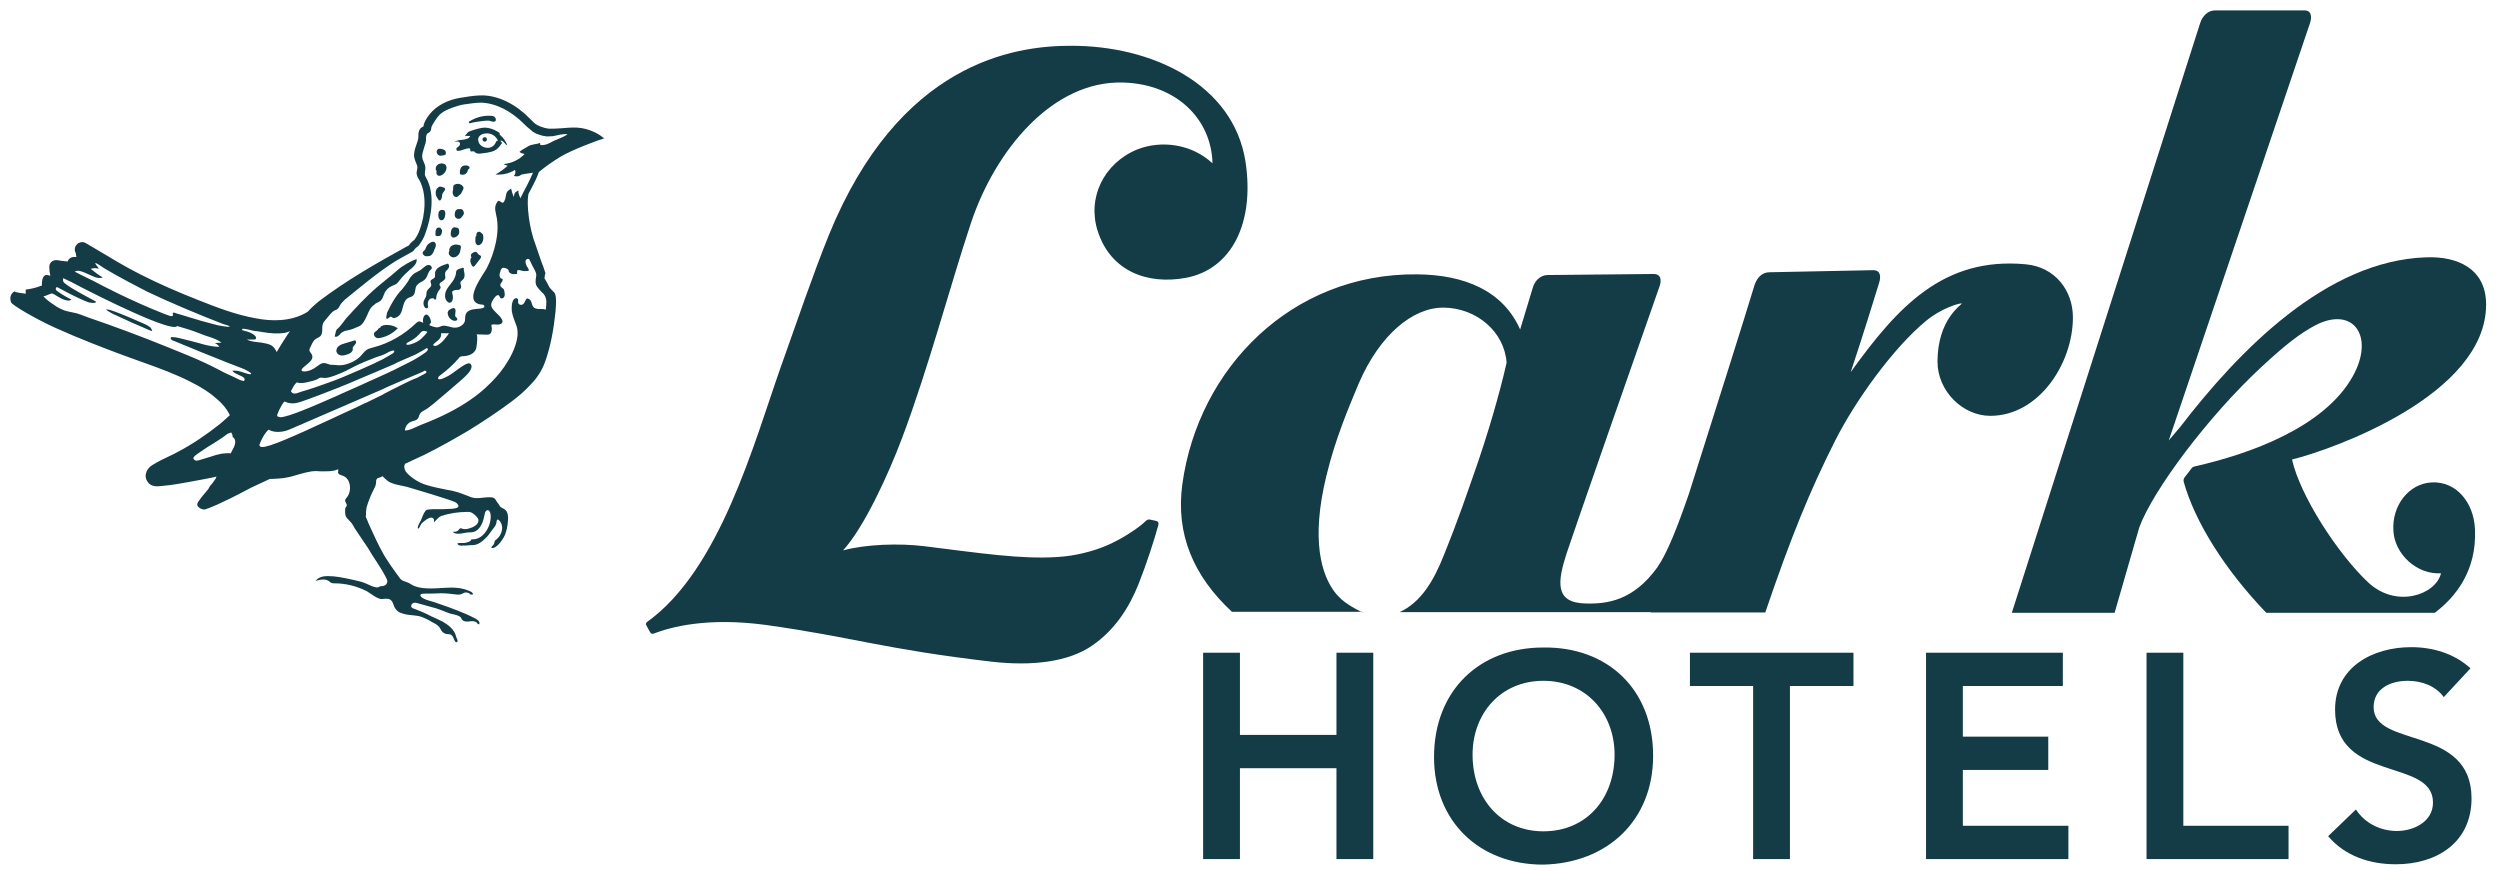 <?xml version="1.0" encoding="UTF-8"?>
<svg xmlns="http://www.w3.org/2000/svg" width="462" height="161" viewBox="0 0 462 161" fill="none">
  <path d="M246.978 135.812H229.14V120.622H222.338V158.757H229.14V141.965H246.978V158.757H253.78V120.622H246.978V135.812Z" fill="#143C46"></path>
  <path d="M285.157 119.66C273.415 119.66 265.009 127.608 265.009 139.914C265.009 151.835 273.415 159.782 285.157 159.782C297.092 159.526 305.498 151.578 305.498 139.657C305.498 127.416 297.092 119.468 285.157 119.66ZM285.221 153.629C277.329 153.629 272.131 147.541 272.131 139.465C272.131 131.838 277.329 125.813 285.221 125.813C293.114 125.813 298.375 131.838 298.375 139.465C298.375 147.605 293.178 153.629 285.221 153.629Z" fill="#143C46"></path>
  <path d="M312.3 126.775H323.978V158.757H330.78V126.775H342.522V120.622H312.3V126.775Z" fill="#143C46"></path>
  <path d="M362.734 142.285H378.519V136.132H362.734V126.775H381.214V120.622H355.933V158.757H382.241V152.604H362.734V142.285Z" fill="#143C46"></path>
  <path d="M403.48 120.622H396.679V158.757H422.923V152.604H403.48V120.622Z" fill="#143C46"></path>
  <path d="M438.644 130.684C438.644 127.223 441.788 125.813 444.932 125.813C447.563 125.813 450.13 126.775 451.606 128.826L456.547 123.506C453.531 120.75 449.552 119.596 445.574 119.596C438.516 119.596 431.522 123.25 431.522 131.133C431.522 144.785 449.617 139.978 449.617 148.31C449.617 151.835 446.087 153.565 442.943 153.565C439.927 153.565 437.04 152.155 435.372 149.592L430.238 154.527C433.382 158.244 438.002 159.718 442.751 159.718C450.258 159.718 456.739 155.745 456.739 147.541C456.739 133.953 438.644 138.311 438.644 130.684Z" fill="#143C46"></path>
  <path d="M210.146 27.624C203.922 30.188 200.842 36.661 202.895 42.814C205.27 50.056 211.943 52.684 219.194 51.338C227.6 49.736 231.899 41.212 230.166 29.867C227.92 15.511 212.841 8.396 197.826 8.46C187.239 8.46 166.128 11.665 153.166 43.455C150.215 50.761 147.263 59.478 144.247 67.938C139.306 81.974 133.018 105.304 119.607 114.918C119.35 115.11 119.35 115.302 119.415 115.495C119.479 115.623 120.12 116.841 120.185 116.905C120.249 116.969 120.441 117.225 120.762 117.097C123.97 115.879 130.644 114.021 141.552 115.495C157.979 117.802 163.048 119.917 183.325 122.288C190.704 123.122 197.441 122.353 201.869 119.276C206.04 116.392 208.67 112.29 210.403 107.932C211.879 104.214 213.29 99.856 214.06 97.036C214.189 96.523 213.932 96.331 213.675 96.267C213.29 96.203 212.585 96.011 212.456 96.011C212.2 95.947 212.007 96.075 211.815 96.203C211.173 96.844 210.467 97.356 209.761 97.869C208.735 98.574 207.708 99.215 206.617 99.792C205.334 100.497 203.986 101.074 202.639 101.523C201.099 102.035 199.495 102.42 197.89 102.676C197.056 102.804 196.286 102.868 195.452 102.933C188.715 103.381 181.207 102.228 170.876 100.946C166.256 100.369 160.032 100.561 155.797 101.715C159.711 97.421 164.203 87.615 166.705 80.949C171.646 67.81 175.56 52.876 179.41 41.276C183.902 27.752 194.554 14.806 207.644 15.254C217.461 15.575 223.878 22.048 224.07 30.188C220.156 26.534 214.51 25.893 210.146 27.624Z" fill="#143C46"></path>
  <path d="M383.076 58.645C383.076 53.774 379.867 49.351 374.349 48.839C359.142 47.428 350.672 56.722 342.009 68.771C344.768 60.503 346.372 55.055 347.271 52.235C347.592 51.21 347.592 49.928 346.18 49.928L326.994 50.313C325.775 50.313 324.748 51.146 324.235 52.684C322.502 58.452 316.92 76.078 312.107 91.268C309.99 97.421 308.065 102.291 306.268 104.855C301.841 111.008 296.964 111.649 292.986 111.521C287.211 111.393 287.852 107.419 289.521 102.227C290.804 98.318 303.317 62.49 306.653 53.005C307.038 51.979 307.102 50.633 305.562 50.633L285.992 50.825C284.772 50.825 283.617 51.787 283.232 53.261L280.922 60.888C277.778 53.774 270.72 50.761 261.801 50.697C238.765 50.505 221.44 67.938 218.488 89.537C217.269 98.638 220.477 106.393 227.664 113.059H251.534C250.058 112.29 248.197 111.329 246.85 109.662C244.155 106.329 242.23 99.728 245.117 87.935C246.722 81.205 249.288 75.18 251.085 70.886C254.999 61.785 261.159 56.786 266.806 56.85C272.902 56.914 278.035 61.337 278.42 67.041C277.072 72.937 274.955 80.244 272.388 87.55C268.987 97.421 267.64 100.497 266.87 102.484C264.881 107.547 262.507 111.329 258.657 113.123H305.049V113.187H326.224C331.037 99.023 334.566 90.499 339.122 81.462C342.843 74.091 349.773 64.413 355.869 59.35C358.628 57.042 361.837 56.081 362.414 56.081H362.542C362.542 56.337 358.051 58.965 358.051 66.848C358.051 72.232 362.671 76.847 367.804 76.847C376.787 76.847 383.076 67.169 383.076 58.645Z" fill="#143C46"></path>
  <path d="M251.79 113.059H251.533C251.597 113.123 251.726 113.123 251.79 113.187V113.059Z" fill="#143C46"></path>
  <path d="M449.36 89.153C445.253 89.345 441.981 93.319 442.301 98.126C442.558 102.42 446.601 106.201 451.092 105.945C450.194 109.854 442.879 112.546 437.617 107.611C431.906 102.227 425.041 91.524 423.565 84.922C431.072 83.064 459.434 73.001 459.434 56.273C459.434 49.672 454.172 47.3 448.269 47.557C429.853 48.197 413.747 64.797 402.903 78.898L400.786 81.397L426.901 4.23C427.222 3.205 427.222 1.923 425.875 1.923H409.32C408.101 1.923 407.01 2.884 406.561 4.358L371.782 113.251H390.776L395.331 97.485C397.834 90.627 408.101 76.911 417.918 67.81C422.474 63.58 425.105 61.593 427.864 60.119C434.922 56.465 438.901 62.17 434.794 69.54C429.532 78.962 415.801 83.897 405.534 86.204C405.341 86.268 405.149 86.332 405.021 86.525L403.737 88.191C403.545 88.448 403.481 88.704 403.545 89.024C405.598 96.395 411.116 105.24 418.816 113.251H449.937C453.851 110.303 457.701 105.432 457.381 97.869C457.188 92.87 453.916 88.896 449.36 89.153Z" fill="#143C46"></path>
  <path d="M84.315 36.404C84.508 36.404 84.636 36.34 84.764 36.148L85.021 35.956C85.149 35.892 85.214 35.764 85.278 35.635C85.406 35.443 85.47 35.187 85.599 34.995C85.599 34.93 85.663 34.866 85.663 34.738C85.663 34.61 85.599 34.482 85.47 34.353C85.278 34.097 84.893 33.969 84.572 33.969C84.379 33.969 84.251 34.033 84.059 34.097C83.994 34.097 83.93 34.161 83.866 34.225C83.738 34.418 83.738 34.61 83.738 34.866C83.738 34.93 83.738 35.059 83.738 35.059L83.674 35.315C83.609 35.635 83.674 35.892 83.802 36.084C83.866 36.276 84.123 36.404 84.315 36.404Z" fill="#143C46"></path>
  <path d="M83.674 47.557H83.802C84.187 47.557 84.508 47.364 84.765 47.044C85.021 46.724 85.085 46.275 85.15 45.89C85.15 45.826 85.214 45.634 85.15 45.506C85.085 45.313 84.829 45.249 84.7 45.249C84.572 45.249 84.444 45.185 84.315 45.185C83.995 45.185 83.802 45.249 83.545 45.378C83.16 45.57 82.968 46.019 83.032 46.339L82.968 46.531C82.904 46.724 82.904 46.916 83.032 47.108C83.225 47.364 83.417 47.493 83.674 47.557Z" fill="#143C46"></path>
  <path d="M85.213 38.648H85.021C84.892 38.648 84.828 38.648 84.7 38.648C84.636 38.648 84.572 38.648 84.443 38.712C84.315 38.776 84.251 38.904 84.187 38.968C84.058 39.224 83.994 39.609 84.058 39.93C84.123 40.122 84.251 40.314 84.443 40.378C84.572 40.442 84.636 40.442 84.764 40.442C85.149 40.442 85.342 40.122 85.598 39.737C85.662 39.673 85.727 39.545 85.727 39.481C85.727 39.353 85.727 39.224 85.662 39.096C85.662 39.032 85.598 38.904 85.534 38.84C85.47 38.712 85.342 38.648 85.213 38.648Z" fill="#143C46"></path>
  <path d="M81.043 39.353C80.979 39.609 80.979 39.865 81.043 40.122C81.043 40.25 81.107 40.378 81.172 40.442C81.236 40.571 81.364 40.699 81.492 40.699H81.621C81.942 40.699 82.198 40.378 82.262 39.801C82.327 39.545 82.327 39.16 82.134 38.904C82.006 38.84 81.877 38.776 81.685 38.776C81.492 38.776 81.428 38.84 81.3 38.904C81.172 39.032 81.043 39.16 81.043 39.353Z" fill="#143C46"></path>
  <path d="M80.915 36.725C81.043 36.981 81.108 37.045 81.236 37.045C81.428 37.045 81.493 36.917 81.493 36.853C81.557 36.789 81.621 36.661 81.621 36.597C81.685 36.469 81.685 36.34 81.685 36.212C81.685 36.084 81.685 36.02 81.749 35.892C81.813 35.699 81.877 35.571 82.006 35.443L82.134 35.251L82.263 35.059V34.994C82.263 34.866 82.198 34.674 81.877 34.61C81.685 34.546 81.493 34.482 81.364 34.482C81.3 34.482 81.172 34.482 81.108 34.546C81.043 34.61 80.915 34.674 80.851 34.738C80.594 34.994 80.466 35.379 80.53 35.764C80.53 36.084 80.658 36.404 80.915 36.725Z" fill="#143C46"></path>
  <path d="M80.658 31.726C80.658 31.79 80.658 31.918 80.658 32.046C80.722 32.303 80.914 32.495 81.171 32.495C81.556 32.495 82.005 32.174 82.262 31.79C82.519 31.405 82.583 30.957 82.454 30.636C82.326 30.38 82.133 30.252 81.62 30.188C81.171 30.188 80.594 30.508 80.529 31.021C80.529 31.149 80.529 31.277 80.529 31.469C80.658 31.469 80.722 31.533 80.658 31.726Z" fill="#143C46"></path>
  <path d="M83.482 43.775C83.546 43.839 83.674 43.903 83.738 43.903H83.802C84.252 43.903 84.701 43.583 84.829 43.134C84.893 42.942 84.893 42.75 84.829 42.493C84.829 42.365 84.765 42.237 84.637 42.173C84.572 42.109 84.444 42.045 84.187 42.045L83.995 41.98C83.738 41.98 83.482 42.301 83.417 42.493C83.289 42.814 83.289 43.198 83.289 43.519C83.417 43.519 83.417 43.647 83.482 43.775Z" fill="#143C46"></path>
  <path d="M86.753 22.753C86.689 22.817 86.882 22.753 86.946 22.753C87.395 22.625 87.78 22.561 88.165 22.496C88.614 22.432 89.962 22.24 90.411 22.304C90.668 22.368 90.924 22.496 91.181 22.496C91.309 22.496 91.438 22.496 91.566 22.368C91.63 22.304 91.63 22.176 91.63 22.048C91.63 21.855 91.438 21.599 91.309 21.535C91.181 21.471 90.988 21.407 90.86 21.407C89.448 21.279 87.972 21.663 86.753 22.432C86.689 22.432 86.625 22.496 86.625 22.561C86.625 22.625 86.689 22.753 86.753 22.753Z" fill="#143C46"></path>
  <path d="M78.412 47.236C78.54 47.3 78.668 47.364 78.861 47.364H78.925C79.182 47.364 79.374 47.3 79.567 47.236C79.888 47.044 80.08 46.659 80.208 46.339L80.272 46.147C80.465 45.762 80.722 45.185 80.401 44.865C80.337 44.736 80.208 44.672 80.016 44.672C79.695 44.672 79.31 44.993 79.118 45.121C78.861 45.377 78.733 45.698 78.604 46.018C78.604 46.082 78.54 46.147 78.412 46.275C78.347 46.339 78.283 46.403 78.219 46.467C78.155 46.595 78.091 46.659 78.091 46.787C78.155 46.98 78.283 47.172 78.412 47.236Z" fill="#143C46"></path>
  <path d="M89.321 25.445C89.128 25.573 89.128 25.829 89.256 26.022C89.385 26.214 89.706 26.214 89.834 26.086C90.026 25.957 90.026 25.701 89.898 25.509C89.77 25.317 89.513 25.317 89.321 25.445Z" fill="#143C46"></path>
  <path d="M88.486 42.814L88.294 42.878C87.973 43.07 88.037 43.455 88.037 43.519L87.845 43.839C87.909 43.967 87.845 44.16 87.845 44.288C87.845 44.416 87.845 44.48 87.845 44.608C87.845 44.929 88.037 45.313 88.422 45.313H88.486C88.615 45.313 88.743 45.185 88.936 45.057C89.321 44.608 89.449 43.839 89.192 43.262C89 43.07 88.743 42.814 88.486 42.814Z" fill="#143C46"></path>
  <path d="M86.176 30.572C85.983 30.572 85.791 30.572 85.598 30.636C85.085 30.828 84.893 31.598 85.021 32.174C85.149 32.238 85.278 32.303 85.47 32.303C85.919 32.303 86.304 32.046 86.433 31.533C86.433 31.469 86.497 31.405 86.497 31.341L86.689 31.213C86.753 31.085 86.818 31.021 86.753 30.892C86.689 30.764 86.497 30.572 86.176 30.572Z" fill="#143C46"></path>
  <path d="M88.551 47.108C88.487 47.044 88.422 47.044 88.294 46.852C88.23 46.724 88.166 46.659 87.909 46.531C87.781 46.531 87.716 46.595 87.588 46.595C87.203 46.788 87.011 46.98 87.011 47.236L87.075 47.493H87.203L87.011 47.685C86.947 47.941 86.882 48.198 86.947 48.454C87.011 48.71 87.139 48.967 87.267 49.159L87.46 49.287H87.524L87.716 49.159L88.743 47.813C88.807 47.749 88.936 47.557 88.871 47.364C88.871 47.236 88.679 47.172 88.551 47.108Z" fill="#143C46"></path>
  <path d="M92.464 24.996C92.336 24.868 92.207 24.676 92.4 24.612C91.758 24.163 90.988 23.778 90.218 23.65C89.256 23.458 88.358 23.778 87.459 24.035C87.138 24.163 86.817 24.227 86.497 24.419C86.433 24.483 85.919 25.124 85.919 25.124C86.24 25.124 86.561 25.124 86.882 25.124C86.561 26.086 84.7 25.637 83.994 26.214C84.187 26.15 84.443 26.15 84.636 26.15C84.828 26.214 85.021 26.342 85.021 26.599C85.021 26.791 84.892 26.919 84.764 27.047C84.636 27.175 84.443 27.239 84.379 27.368C84.315 27.496 84.315 27.752 84.443 27.816C84.507 27.88 84.572 27.88 84.636 27.88C85.406 27.88 86.112 27.303 86.882 27.432C86.882 27.624 86.882 27.816 86.946 27.944C87.138 28.073 87.459 27.88 87.652 28.009C87.716 28.073 87.78 28.137 87.78 28.137C87.972 28.393 88.358 28.393 88.678 28.393C89.448 28.329 90.218 28.201 90.924 28.009C91.823 27.752 92.272 27.175 92.785 26.406C92.657 26.278 92.593 26.15 92.464 26.022C92.721 25.893 92.978 26.15 93.17 26.342C93.362 26.534 93.491 26.791 93.748 26.855C93.491 26.15 93.042 25.445 92.464 24.996ZM92.015 25.957C92.015 26.022 91.887 26.022 91.823 26.022C91.63 26.15 91.566 26.534 91.373 26.727C91.117 27.047 90.796 27.239 90.411 27.303C89.513 27.432 88.422 26.919 88.358 25.829C88.358 25.124 88.999 24.74 89.641 24.676C90.026 24.612 90.347 24.676 90.668 24.74C91.245 24.932 91.758 25.381 92.015 25.957Z" fill="#143C46"></path>
  <path d="M63.718 63.452C63.076 63.644 62.306 63.9 62.178 64.669C62.113 64.862 62.178 65.054 62.306 65.246C62.434 65.502 62.755 65.631 63.012 65.695C63.076 65.695 63.14 65.695 63.268 65.695C63.653 65.695 63.974 65.567 64.359 65.439C64.744 65.31 65.065 65.054 65.193 64.669C65.193 64.605 65.193 64.541 65.193 64.413C65.193 64.349 65.193 64.285 65.193 64.221C65.257 64.093 65.322 63.964 65.578 63.708C65.835 63.452 65.899 63.131 65.642 62.875L63.718 63.452Z" fill="#143C46"></path>
  <path d="M110.88 24.996C110.816 24.932 108.955 23.714 106.71 23.586C105.875 23.522 104.207 23.65 103.565 23.714C103.116 23.714 102.667 23.778 102.282 23.778H102.025C101.833 23.778 101.576 23.778 101.384 23.778C100.87 23.714 100.421 23.586 99.908 23.394C99.394 23.201 98.945 22.945 98.624 22.625C98.432 22.432 98.24 22.24 98.047 22.048L97.919 21.92C95.288 19.228 92.144 17.69 89.192 17.625C88.101 17.625 87.01 17.754 85.919 17.946C85.342 18.01 84.7 18.138 84.123 18.266C81.877 18.843 80.08 19.997 78.99 21.663C78.733 22.048 78.54 22.368 78.412 22.753C78.348 22.881 78.284 23.009 78.284 23.201C78.284 23.266 78.219 23.394 78.219 23.394C77.706 23.586 77.257 24.035 77.321 25.253C77.321 25.765 77.129 26.214 76.936 26.791C76.68 27.496 76.423 28.265 76.551 29.098C76.615 29.419 76.744 29.739 76.872 30.059C77 30.38 77.129 30.636 77.129 30.893C77.129 31.085 77.129 31.213 77.064 31.405C77 31.726 76.936 32.046 77.064 32.431C77.129 32.687 77.257 32.944 77.45 33.2C78.925 35.764 78.605 39.673 77.578 42.429C77.321 43.134 77 43.775 76.551 44.352C76.487 44.416 76.359 44.48 76.294 44.544C76.038 44.737 75.781 44.993 75.525 45.377L75.139 45.57C69.685 48.582 64.039 51.787 58.905 55.696C58.264 56.209 57.558 56.85 56.852 57.619C53.772 59.542 49.986 59.35 47.355 58.837C43.634 58.196 39.976 56.786 36.447 55.376C32.854 53.966 29.325 52.428 25.924 50.697C23.1 49.287 20.405 47.621 17.71 46.018L15.85 44.929C15.464 44.672 14.951 44.672 14.502 44.929C14.181 45.121 13.989 45.377 13.86 45.762C13.796 46.083 13.796 46.467 13.989 46.723C13.989 46.788 14.053 46.98 14.117 47.492H13.668C13.155 47.492 12.641 47.813 12.513 48.326C11.807 48.262 11.165 48.198 10.524 48.069H10.395C9.69 48.069 9.112 48.582 9.112 49.287C9.112 49.928 9.176 50.441 9.305 50.953C8.984 50.889 8.727 50.825 8.727 50.825H8.599H8.47C8.15 50.889 7.957 51.21 7.829 51.658C7.765 51.979 7.7 52.364 7.765 52.748C6.93 53.069 6.096 53.325 5.198 53.453L4.749 53.517V53.966C4.749 54.094 4.749 54.158 4.749 54.286C4.62 54.286 4.492 54.222 4.364 54.222C3.85 54.158 3.337 54.094 2.888 53.966L2.695 53.838L2.503 53.966C1.861 54.414 1.797 55.248 2.054 55.889C2.31 56.401 6.353 58.837 10.331 60.632C14.566 62.554 19.764 64.541 22.908 65.695L24.32 66.207C25.09 66.464 25.86 66.784 26.63 67.041C29.517 68.066 32.469 69.156 35.228 70.566C37.281 71.591 38.757 72.553 39.976 73.642C40.81 74.347 41.388 74.988 41.837 75.629C42.094 76.014 42.286 76.334 42.479 76.719C41.901 77.231 41.324 77.808 40.682 78.321C38.179 80.308 35.549 82.102 32.854 83.513C32.276 83.833 31.763 84.089 31.185 84.346C30.287 84.794 29.389 85.179 28.362 85.82C28.169 85.948 27.913 86.076 27.656 86.332C27.528 86.461 27.271 86.717 27.079 87.166C26.95 87.55 26.63 88.383 27.528 89.345C27.913 89.665 28.105 89.729 28.426 89.793C28.619 89.858 28.683 89.858 28.811 89.858C28.939 89.858 29.068 89.858 29.196 89.858H29.325L30.03 89.793C30.929 89.729 31.763 89.601 32.597 89.473C33.816 89.281 35.164 89.024 36.896 88.704C37.794 88.512 38.693 88.383 39.527 88.191L40.04 88.063C40.04 88.127 40.04 88.127 39.976 88.127C39.912 88.319 39.848 88.512 39.719 88.64C39.463 89.024 39.206 89.409 38.821 89.793L38.5 90.37C36.511 92.742 36.319 92.998 36.511 93.511C36.704 93.831 37.281 94.152 37.666 94.152C37.859 94.152 37.987 94.152 38.051 94.088C38.5 93.96 40.618 93.19 45.687 90.499C46.457 90.05 48.125 89.345 49.858 88.512C50.885 88.512 51.141 88.448 52.104 88.383L52.553 88.319C53.451 88.191 54.349 87.935 55.184 87.678C56.018 87.422 56.788 87.23 57.622 87.102C58.071 87.037 58.649 87.037 59.226 87.102C60.317 87.102 61.536 87.166 62.499 86.717C62.499 86.845 62.499 87.037 62.499 87.166C62.499 87.23 62.434 87.358 62.499 87.422C62.563 87.678 62.884 87.743 63.205 87.871C64.873 88.319 65.065 90.755 64.103 91.909C63.974 92.101 63.782 92.229 63.782 92.485C63.782 92.678 63.846 92.806 63.974 92.998C64.039 93.126 64.103 93.319 64.103 93.447C63.782 93.767 63.782 94.088 63.782 94.408V94.6C63.782 94.793 63.782 95.049 63.846 95.241C63.974 95.626 64.231 95.882 64.488 96.139L64.616 96.267C65.001 96.651 65.322 97.164 65.579 97.677L67.953 101.202C68.98 102.997 70.263 104.663 71.225 106.522C71.418 106.906 71.739 107.355 71.482 107.803C71.354 108.124 71.033 108.252 70.648 108.316C70.519 108.316 70.327 108.316 70.199 108.38C70.135 108.38 70.07 108.444 70.07 108.444C69.878 108.573 69.621 108.573 69.365 108.508C68.659 108.38 67.953 107.932 67.247 107.675C66.541 107.419 65.771 107.291 65.001 107.098C63.525 106.778 62.05 106.458 60.574 106.458C59.739 106.458 58.841 106.65 58.328 107.355C59.162 107.098 60.124 106.906 60.83 107.419C60.959 107.547 61.087 107.675 61.279 107.739C61.472 107.803 61.664 107.803 61.857 107.803C63.91 107.803 65.9 108.316 67.696 109.213C68.402 109.598 68.98 110.111 69.749 110.495C70.07 110.624 70.391 110.752 70.776 110.688C71.097 110.624 71.546 110.624 71.867 110.688C72.252 110.816 72.509 111.136 72.637 111.521C72.829 112.034 72.958 112.482 73.407 112.867C73.728 113.187 74.177 113.315 74.626 113.444C75.717 113.764 76.936 113.636 77.963 114.02C78.605 114.277 79.182 114.533 79.76 114.918C80.273 115.174 80.915 115.495 81.235 115.943C81.364 116.135 81.428 116.328 81.556 116.52C81.749 116.84 82.134 117.097 82.519 117.161C82.711 117.225 82.968 117.161 83.16 117.225C83.802 117.417 83.802 118.122 84.123 118.571C84.187 118.635 84.251 118.699 84.315 118.699C84.444 118.699 84.572 118.571 84.572 118.443C84.572 118.186 84.315 117.866 84.251 117.546C84.187 117.225 84.059 116.969 83.866 116.648C83.481 116.071 82.968 115.623 82.39 115.238C81.556 114.661 80.594 114.341 79.695 113.892C78.733 113.38 77.706 112.931 76.68 112.546C76.423 112.482 76.038 112.354 75.974 112.034C75.974 111.841 76.038 111.713 76.166 111.585C76.551 111.2 77.064 111.457 77.578 111.585C78.348 111.777 79.118 112.034 79.888 112.226C80.722 112.418 81.492 112.739 82.326 113.059C82.775 113.251 83.225 113.444 83.738 113.508C83.995 113.572 84.187 113.636 84.444 113.7C84.636 113.764 84.893 113.892 85.085 114.02C85.214 114.149 85.278 114.277 85.342 114.469C85.534 114.725 85.855 114.854 86.176 114.854C86.497 114.918 86.882 114.79 87.203 114.79C87.524 114.79 87.973 114.854 88.165 115.11C88.23 115.174 88.23 115.238 88.294 115.302C88.358 115.366 88.486 115.366 88.55 115.366C88.807 114.854 88.165 114.469 87.78 114.277C87.203 113.956 86.625 113.7 86.048 113.444C85.021 112.995 83.995 112.61 82.968 112.226C82.134 111.905 81.235 111.649 80.401 111.329C79.952 111.2 79.503 111.072 79.118 110.944C78.797 110.88 77.514 110.367 77.706 109.919C77.77 109.79 77.899 109.726 78.027 109.726C78.925 109.662 79.824 109.726 80.722 109.662C81.684 109.598 82.711 109.662 83.674 109.79C84.187 109.854 84.829 109.983 85.278 109.79C85.47 109.726 85.599 109.598 85.791 109.534C86.176 109.406 86.689 109.534 86.946 109.854C87.01 109.983 87.075 109.854 87.203 109.854C87.652 109.983 87.267 109.47 87.139 109.406C85.599 108.573 83.802 108.508 82.07 108.637C80.144 108.765 77.578 108.957 76.102 108.06C75.653 107.739 75.139 107.547 74.562 107.355C74.241 107.227 74.177 107.163 73.984 106.97C73.856 106.842 72.637 105.112 72.188 104.471C71.739 103.766 71.225 103.061 70.84 102.356C70.006 100.881 69.3 99.343 68.594 97.805C68.402 97.356 68.21 96.972 68.017 96.523L67.953 96.331C67.825 96.01 67.696 95.754 67.568 95.434C67.632 95.305 67.696 95.113 67.632 94.857C67.632 94.472 67.696 94.088 67.76 93.703C68.081 92.614 68.53 91.524 69.044 90.499C69.236 90.114 69.493 89.665 69.493 89.217C69.493 88.96 69.493 88.64 69.685 88.448C69.814 88.319 70.006 88.319 70.135 88.255C70.327 88.191 70.519 88.127 70.712 87.999C70.648 87.999 71.546 88.832 71.674 88.896C72.059 89.153 72.509 89.345 72.958 89.473C73.92 89.729 74.947 89.858 75.909 90.178C76.744 90.434 83.289 92.357 84.123 92.806C84.379 92.934 84.572 93.126 84.7 93.383C84.7 93.447 84.764 93.511 84.7 93.575C84.636 94.152 82.454 94.024 82.07 94.088C81.107 94.152 80.209 94.024 79.246 94.152C79.118 94.152 78.99 94.216 78.861 94.216C78.733 94.28 78.605 94.408 78.54 94.536C78.219 94.985 78.091 95.434 77.899 95.882C77.706 96.459 77.257 96.908 77.193 97.549C77.193 97.613 77.193 97.677 77.257 97.677C77.321 97.677 77.321 97.677 77.321 97.677C77.514 97.549 77.578 97.292 77.706 97.1C77.899 96.587 78.412 96.331 78.797 96.01C79.118 95.818 79.503 95.562 79.888 95.69C80.08 95.754 80.209 95.946 80.209 96.139C80.209 96.267 80.144 96.459 80.273 96.459C80.594 96.139 81.043 95.562 81.492 95.37C83.032 94.857 84.7 94.6 86.369 94.6C86.625 94.6 86.882 94.6 87.139 94.729C87.588 94.921 88.422 95.69 88.422 96.139C88.422 96.459 88.23 96.78 88.037 96.972C87.652 97.356 86.946 97.613 86.369 97.741C86.048 97.805 85.663 97.805 85.342 97.677C85.278 97.677 85.214 97.613 85.15 97.613C84.957 97.613 84.829 97.869 84.7 97.997C84.444 98.254 84.059 98.318 83.674 98.254C83.866 98.574 84.315 98.638 84.7 98.638C85.406 98.638 86.048 98.382 86.754 98.382C87.395 98.382 87.78 98.318 88.294 97.869C88.807 97.421 89.128 96.716 89.32 96.075C89.449 95.626 89.513 95.177 89.641 94.729C89.705 94.472 89.962 94.216 90.219 94.28C90.411 94.344 90.54 94.6 90.604 94.793C91.053 96.651 89.577 99.728 87.331 99.664C87.267 99.664 87.139 99.664 87.075 99.728C87.01 99.792 87.01 99.792 87.01 99.856C86.882 100.112 86.305 100.241 86.048 100.305C85.534 100.433 85.021 100.241 84.508 100.433C84.636 100.817 85.15 100.881 85.534 100.817C85.919 100.817 86.369 100.817 86.754 100.753C87.203 100.753 87.588 100.753 88.037 100.625C88.615 100.433 89.128 100.048 89.577 99.6C90.09 99.151 90.475 98.638 90.86 98.061C91.245 97.549 91.759 97.036 91.759 96.395C91.759 96.267 91.823 96.01 91.951 96.01C92.015 96.01 92.079 96.075 92.144 96.075C93.299 97.1 92.785 98.895 91.695 99.728C91.566 99.792 91.502 99.856 91.438 99.984C91.309 100.305 91.374 100.561 91.053 100.817C90.924 100.946 90.732 101.138 90.86 101.266C91.695 101.458 92.785 99.856 93.106 99.279C93.62 98.318 93.812 97.228 93.876 96.139C93.94 95.434 93.876 94.6 93.299 94.152C93.042 93.96 92.721 93.895 92.465 93.639C92.272 93.447 92.208 93.19 92.015 92.998C91.63 92.549 91.566 91.973 90.86 91.909C90.09 91.844 89.32 91.973 88.615 92.037C88.23 92.037 87.78 92.101 87.395 91.973C87.01 91.909 86.689 91.716 86.305 91.588C85.021 91.075 83.866 90.691 82.519 90.499C81.235 90.242 79.952 89.986 78.733 89.601C77.45 89.217 76.166 88.383 75.268 87.486C74.819 87.037 74.626 86.461 74.754 85.948L74.819 85.82C74.819 85.756 74.819 85.692 74.883 85.692C76.038 85.179 77.193 84.602 78.348 84.089C81.171 82.679 83.93 81.141 86.625 79.539C89.32 77.872 91.951 76.142 94.518 74.219C95.801 73.258 97.02 72.232 98.111 71.014C99.266 69.861 100.229 68.323 100.742 66.848C101.833 63.772 102.346 60.632 102.667 57.491C102.731 56.722 102.795 55.889 102.731 55.055C102.731 54.863 102.667 54.607 102.603 54.414C102.603 54.286 102.475 54.094 102.346 53.966L102.154 53.774C101.897 53.517 101.64 53.261 101.448 52.94C101.255 52.492 100.999 52.043 100.742 51.658C100.678 51.594 100.678 51.466 100.614 51.402C100.678 51.146 100.678 50.825 100.742 50.633L100.806 50.505L100.614 49.928C100.485 49.479 100.293 48.967 100.1 48.518L98.56 44.032C97.469 40.507 97.341 36.405 97.726 35.7C97.855 35.443 97.983 35.187 98.175 34.866C98.689 33.905 99.266 32.751 99.587 31.79C100.806 30.764 102.218 29.803 103.565 28.97C105.811 27.624 110.624 25.893 110.688 25.893L111.65 25.573L110.88 24.996ZM53.9 72.04C54.157 71.591 54.349 71.143 54.734 70.758C54.799 70.694 54.799 70.694 54.863 70.694C54.927 70.694 54.927 70.694 54.991 70.694C55.505 70.886 56.21 70.758 56.788 70.63C57.494 70.438 58.2 70.374 58.905 69.925C59.034 69.861 59.098 69.797 59.226 69.797C59.29 69.797 59.419 69.797 59.483 69.797C60.445 69.989 61.536 69.54 62.499 69.156C63.525 68.771 64.488 68.258 65.45 67.746C66.734 67.105 68.145 66.528 69.493 66.015C70.07 65.823 70.584 65.695 71.097 65.438C71.674 65.182 72.188 64.733 72.829 64.797C72.958 65.054 72.637 65.31 72.38 65.438C71.803 65.759 71.29 66.079 70.712 66.4C69.685 66.977 63.461 69.733 61.472 70.438C61.408 70.438 61.344 70.502 61.279 70.502C59.868 71.014 58.456 71.527 57.044 71.976C56.595 72.104 56.21 72.232 55.761 72.36C55.248 72.489 54.414 73.001 53.965 72.553C53.708 72.36 53.772 72.168 53.9 72.04ZM75.653 66.015C75.974 65.887 76.359 65.695 76.68 65.567C77.257 65.246 77.899 64.926 78.412 64.605C78.54 64.541 78.669 64.413 78.797 64.349C78.99 64.285 79.118 64.477 79.054 64.669C78.925 64.99 78.54 65.182 78.284 65.374C77.963 65.631 77.578 65.823 77.193 66.079C76.487 66.528 75.717 66.912 74.947 67.297C74.626 67.489 74.241 67.618 73.92 67.81C72.445 68.579 70.84 69.284 69.3 69.989C68.659 70.245 67.76 70.694 66.605 71.207C58.328 74.924 53.323 77.103 51.783 77.103C51.59 77.103 51.462 77.039 51.334 76.975C51.27 76.911 51.141 76.783 51.27 76.526C51.462 76.014 51.719 75.501 51.975 75.052C52.039 74.924 52.425 74.219 52.617 74.219C52.681 74.219 52.745 74.219 52.809 74.283C53.194 74.475 53.708 74.54 54.157 74.54C54.606 74.54 55.055 74.411 55.505 74.283C56.403 74.027 62.434 71.719 64.552 70.822C66.092 70.181 67.632 69.476 69.236 68.835C70.455 68.323 71.61 67.81 72.829 67.297C73.728 66.784 74.69 66.464 75.653 66.015ZM75.204 63.387C75.268 63.323 75.396 63.259 75.525 63.195C76.23 62.811 76.872 62.426 77.385 61.849C77.45 61.785 77.45 61.785 77.514 61.721C77.706 61.465 77.963 61.144 78.348 61.144C78.54 61.144 78.733 61.272 78.925 61.272C79.182 61.337 77.963 62.49 77.835 62.618C77.321 63.067 76.68 63.387 76.038 63.58C75.781 63.708 74.754 63.9 75.204 63.387ZM44.789 60.76C44.917 60.76 44.981 60.76 45.109 60.76C45.687 60.824 46.329 61.016 46.906 61.144C47.484 61.208 48.125 61.272 48.703 61.401C49.986 61.593 51.27 61.721 52.553 61.529C52.938 61.465 53.259 61.337 53.58 61.208C53.13 61.785 51.526 64.349 51.141 65.054C50.82 64.477 50.628 64.093 50.05 63.772C49.537 63.516 48.959 63.452 48.382 63.323C47.419 63.195 46.457 63.195 45.623 62.746H46.842C46.97 62.746 47.099 62.746 47.227 62.682C47.355 62.554 47.355 62.298 47.227 62.17C46.714 61.529 45.751 61.272 44.981 61.08C44.917 61.08 44.853 61.016 44.789 61.016C44.724 61.016 44.724 60.824 44.789 60.76ZM15.785 50.441C16.876 50.889 18.031 51.658 18.994 51.274C18.224 50.825 17.454 50.248 16.748 49.672C16.748 49.672 17.39 49.544 17.454 49.544C17.71 49.544 17.967 49.608 18.224 49.672C18.224 49.415 17.71 48.967 17.582 48.646C17.774 48.518 18.416 49.031 19.314 49.608C21.496 50.953 26.437 53.517 27.207 53.902C30.929 55.696 37.153 58.324 41.195 59.862C41.709 60.055 42.158 60.055 42.479 60.375C41.901 60.439 41.003 60.247 40.297 60.119C39.206 59.862 38.179 59.542 37.153 59.285C35.934 58.901 34.779 58.581 33.559 58.196C33.239 58.132 32.982 58.004 32.661 57.94C32.533 57.876 32.084 57.683 31.955 57.811C31.763 58.004 32.212 58.26 31.827 58.388C31.506 58.516 31.121 58.26 30.03 57.876C24.063 55.504 18.801 52.748 17.39 51.979C16.363 51.466 14.053 50.377 13.796 50.184C14.502 49.864 14.951 50.12 15.785 50.441ZM42.607 83.833C42.671 83.641 41.067 83.833 41.003 83.833C40.297 83.961 39.591 84.153 38.885 84.41C38.372 84.538 37.923 84.73 37.41 84.858C37.217 84.922 37.025 84.987 36.768 85.051C36.639 85.115 36.511 85.115 36.383 85.115C36.319 85.115 36.255 85.115 36.19 85.115C35.998 85.051 35.805 84.922 35.741 84.73C35.677 84.346 36.575 83.833 36.832 83.641C37.666 83.064 38.5 82.487 39.399 81.974C40.233 81.462 41.067 80.885 41.26 80.757L41.773 80.372C41.901 80.244 42.094 80.116 42.35 80.052L42.735 79.923L42.928 80.308C42.992 80.5 42.992 80.628 42.992 80.757C43.249 80.885 43.377 81.141 43.441 81.397C43.634 82.231 42.928 83.128 42.607 83.833ZM46.2 69.156C45.366 69.092 44.083 68.323 42.928 68.515C43.056 68.707 43.249 68.835 43.441 68.963C43.826 69.156 44.275 69.348 44.66 69.54C44.853 69.604 44.981 69.733 45.109 69.861C45.238 69.989 45.238 70.245 45.109 70.374C45.045 70.438 44.853 70.374 44.404 70.245C43.955 70.053 43.505 69.797 43.056 69.604C42.286 69.22 41.452 68.899 40.682 68.451C39.848 68.002 39.014 67.618 38.115 67.169C35.677 66.015 33.175 65.054 30.672 64.028C25.924 62.106 21.111 60.311 16.235 58.645C15.4 58.324 14.309 57.876 13.475 57.747C13.09 57.683 12.256 57.491 11.871 57.363C11.101 57.042 10.588 56.786 9.882 56.273C9.305 55.889 8.47 55.312 8.021 54.735C8.406 54.735 8.791 54.479 9.561 54.222C9.561 54.222 9.69 54.158 10.78 54.863C11.486 55.312 12.705 55.825 13.219 55.376C12.128 54.863 10.46 53.774 10.395 53.645C10.267 53.517 10.267 53.197 10.46 53.069C10.46 53.069 10.524 53.069 10.588 53.069C11.229 53.389 11.871 53.774 12.513 54.094C13.09 54.414 15.721 55.696 16.427 55.889C16.748 55.953 17.197 56.017 17.518 55.953C17.646 55.953 17.71 55.825 17.774 55.761C16.491 55.055 13.155 53.325 12.064 52.428C11.935 52.3 11.743 52.171 11.679 51.979C11.614 51.723 11.614 51.658 11.679 51.402C12.705 51.851 13.668 52.364 14.63 52.876C18.544 54.927 31.955 61.593 32.725 60.247C33.944 60.632 34.779 60.824 35.998 61.272C36.896 61.593 37.73 61.977 38.629 62.234C39.399 62.49 40.297 62.811 40.939 63.323C40.361 63.323 40.233 63.387 39.655 63.387C40.04 63.516 40.297 63.772 40.554 64.093C39.591 64.093 38.565 63.9 37.602 63.644C37.153 63.516 35.549 63.067 35.228 63.003C34.65 62.875 34.009 62.682 33.431 62.554C32.918 62.426 32.34 62.298 31.827 62.298C31.763 62.298 31.57 62.298 31.57 62.362C31.442 62.682 31.827 62.939 32.148 63.003C32.854 63.259 36.255 64.733 39.527 66.015C41.452 66.784 42.992 67.425 44.917 68.13C45.43 68.323 46.97 69.156 46.2 69.156ZM74.177 71.143C73.15 71.655 71.995 72.232 70.904 72.809C70.904 72.809 70.84 72.809 70.84 72.873C69.685 73.45 68.594 73.963 67.568 74.475C67.568 74.475 67.568 74.475 67.504 74.475C66.477 74.988 65.514 75.437 64.809 75.757C63.974 76.142 62.691 76.719 61.215 77.424C53.9 80.821 49.794 82.615 48.446 82.615C48.254 82.615 48.125 82.551 48.061 82.487C47.997 82.423 47.869 82.295 47.997 82.038C48.703 80.244 49.473 79.539 49.537 79.475C49.601 79.41 49.73 79.41 49.794 79.475C49.794 79.475 51.27 80.372 53.708 79.282C54.093 79.154 54.799 78.77 55.825 78.385C55.889 78.385 55.889 78.321 55.954 78.321C56.018 78.321 56.018 78.257 56.082 78.257C59.611 76.719 66.028 73.963 71.033 71.784C71.033 71.784 71.097 71.784 71.097 71.719C73.343 70.758 75.332 69.861 76.615 69.348C76.744 69.284 76.808 69.284 76.936 69.22C77.385 69.028 77.706 68.899 77.963 68.771C78.027 68.707 78.155 68.707 78.219 68.643C78.348 68.579 78.476 68.451 78.605 68.515C78.733 68.515 78.797 68.643 78.797 68.771V68.835L78.733 68.899L78.669 68.963C78.476 69.092 78.219 69.22 77.963 69.348C77.706 69.476 77.45 69.604 77.129 69.797C76.102 70.181 75.204 70.63 74.177 71.143ZM97.855 47.941C97.79 47.877 97.855 48.069 97.983 48.262C98.175 48.71 98.432 49.223 98.689 49.672C98.945 50.184 99.202 50.569 99.074 51.146C98.945 51.723 98.881 52.492 99.266 53.005C99.459 53.261 99.715 53.581 99.972 53.838C100.165 54.03 100.293 54.158 100.485 54.35C101.191 55.248 100.935 56.209 100.87 57.235C100.614 57.106 100.293 57.106 99.972 57.106C99.779 57.106 99.587 57.106 99.459 57.106C99.074 57.042 98.753 56.978 98.56 56.722C98.304 56.401 98.304 56.017 98.111 55.632C97.919 55.248 97.405 54.991 97.213 55.312C97.149 55.376 97.149 55.504 97.085 55.568C96.956 55.825 96.828 56.145 96.571 56.273C96.314 56.401 95.93 56.337 95.801 56.081C95.673 55.825 95.801 55.568 95.737 55.312C95.673 55.248 95.609 55.184 95.544 55.12C95.48 55.12 95.416 55.12 95.352 55.12C94.518 55.184 94.518 56.914 94.582 57.491C94.71 58.452 95.159 59.35 95.48 60.311C96.379 63.195 93.62 67.553 91.759 69.604C89.385 72.296 85.663 75.501 77.963 78.449C77.257 78.706 75.525 79.667 74.819 79.539C74.883 78.834 75.332 78.193 75.974 77.936C76.423 77.744 77 77.744 77.257 77.296C77.385 77.103 77.45 76.847 77.514 76.655C77.77 76.014 78.54 75.821 79.054 75.437C79.76 74.924 80.465 74.347 81.107 73.77C82.454 72.617 83.802 71.527 85.15 70.309C85.791 69.733 87.203 68.579 87.139 67.682C87.139 67.489 87.01 67.233 86.818 67.169C86.625 67.105 86.433 67.169 86.24 67.233C85.791 67.425 85.342 67.746 84.957 68.002C84.444 68.387 83.866 68.771 83.353 69.156C83.096 69.348 80.786 70.694 80.979 69.797C81.043 69.604 81.171 69.476 81.364 69.348C82.647 68.387 83.802 67.361 84.829 66.143C84.893 66.015 85.021 65.951 85.15 65.887C85.342 65.823 85.47 65.823 85.663 65.823C86.625 65.759 87.588 65.438 87.973 64.477C88.101 64.221 88.358 61.849 88.037 61.785L89.898 61.849C90.09 61.849 90.283 61.849 90.411 61.785C90.989 61.529 90.924 60.696 90.796 60.055C91.117 59.862 91.566 59.991 91.951 59.991C92.336 59.991 92.785 59.862 92.85 59.478C92.914 59.285 92.785 59.093 92.721 58.965C92.272 58.132 91.053 57.427 90.796 56.594C90.668 55.953 91.117 55.376 91.502 54.863C91.695 54.671 91.951 54.414 92.208 54.607C92.336 54.735 92.336 54.927 92.465 55.055C92.657 55.248 93.042 55.12 93.17 54.863C93.299 54.607 93.299 54.35 93.234 54.03C93.234 53.838 93.17 53.581 93.042 53.389C92.85 53.197 92.529 53.069 92.465 52.812C92.336 52.364 93.106 51.915 92.85 51.53C92.272 51.53 92.208 50.697 92.465 50.184C92.529 49.864 92.657 49.544 92.978 49.479C93.234 49.479 93.491 49.544 93.684 49.672C93.748 49.736 93.876 49.736 93.94 49.864C94.004 49.928 94.004 49.992 94.004 50.12C94.069 50.377 94.389 50.569 94.646 50.633C94.967 50.697 95.224 50.633 95.544 50.633C95.609 50.377 95.48 50.056 95.673 49.928C95.801 49.864 95.93 49.928 96.058 49.928C96.571 50.12 97.149 50.12 97.662 50.056C97.79 49.864 97.662 49.672 97.534 49.479C97.277 49.159 96.892 48.262 97.277 47.941C97.469 47.813 97.726 47.813 97.855 47.941ZM81.492 61.593C82.005 61.593 82.454 61.593 82.968 61.593C83.032 61.593 81.813 63.131 81.684 63.195C81.235 63.58 80.529 64.221 80.016 63.772C80.273 63.323 80.85 63.067 81.171 62.682C81.428 62.362 81.62 61.977 81.492 61.593ZM104.143 25.253C103.437 25.573 102.475 25.957 102.218 26.086C101.448 26.534 100.678 26.919 99.844 26.791C99.844 26.663 99.844 26.534 99.779 26.406C99.074 26.727 98.175 26.598 97.469 27.111C97.02 27.432 96.443 27.624 95.994 28.073C96.25 28.265 96.571 28.393 96.956 28.457C95.93 29.547 94.518 30.188 93.042 30.316C93.299 30.444 93.555 30.572 93.812 30.636C93.106 31.277 92.4 31.79 91.566 32.239C92.85 32.367 94.133 32.046 95.159 31.405C95.352 31.79 95.224 32.239 94.967 32.495C95.416 32.687 95.93 32.623 96.314 32.303C96.443 32.175 97.855 32.046 98.496 31.918C98.175 32.687 97.726 33.584 97.341 34.354C97.149 34.674 96.443 36.084 96.314 36.34C96.25 36.405 96.25 36.533 96.186 36.661C95.994 36.212 95.737 35.7 95.801 35.187C95.159 35.507 95.031 35.7 94.967 36.405C94.71 35.892 94.582 35.379 94.454 34.866C93.363 35.443 93.62 35.892 93.363 36.789C92.85 38.327 92.4 36.661 91.951 37.238C91.309 38.135 91.502 38.776 91.695 39.737C92.465 42.814 91.374 46.788 89.962 49.544C89.32 50.761 85.406 55.761 88.871 56.273C88.999 56.273 89.192 56.273 89.32 56.337C89.449 56.401 89.577 56.594 89.513 56.722C89.449 56.786 89.385 56.85 89.256 56.914C88.679 57.106 88.101 57.042 87.46 57.17C86.882 57.235 86.24 57.555 86.048 58.132C85.919 58.516 85.984 58.901 85.919 59.285C85.791 59.862 85.278 60.247 84.764 60.439C84.251 60.632 83.609 60.567 83.096 60.375C82.711 60.311 82.39 60.183 82.005 60.183C81.556 60.183 81.171 60.503 80.786 60.503C80.337 60.503 79.76 60.247 79.374 60.119C79.374 59.991 79.374 59.862 79.503 59.798C79.567 59.734 79.631 59.67 79.631 59.606C79.631 59.542 79.631 59.478 79.631 59.35C79.567 59.093 79.503 58.773 79.31 58.516C78.54 57.427 77.963 58.901 78.219 59.67C78.155 59.606 78.027 59.606 77.963 59.542C77.77 59.478 77.514 59.35 77.321 59.414C77.193 59.478 77.064 59.606 76.936 59.67C74.69 61.849 71.931 63.452 68.915 64.221C68.53 64.349 68.145 64.413 67.825 64.605C67.439 64.862 67.119 65.246 66.798 65.631C65.964 66.592 64.745 67.169 63.525 67.425C62.884 67.553 62.306 67.489 61.6 67.425C61.279 67.425 61.023 67.425 60.702 67.297C60.445 67.233 60.124 67.041 59.804 67.105C59.29 67.105 58.905 67.489 58.52 67.746C57.879 68.258 57.044 68.643 56.21 68.643C56.082 68.643 55.889 68.643 55.761 68.515C55.505 68.194 56.595 67.489 56.788 67.297C57.301 66.848 58.007 66.272 57.622 65.502C57.494 65.246 57.237 65.054 57.173 64.733C57.173 64.541 57.237 64.349 57.365 64.157C57.558 63.708 57.815 63.131 58.135 62.811C58.456 62.49 58.905 62.426 59.226 62.106C59.483 61.785 59.547 61.401 59.547 61.016C59.547 60.632 59.547 60.183 59.675 59.862C59.739 59.606 59.932 59.414 60.06 59.221C60.381 58.837 60.702 58.452 61.023 58.068C61.279 57.811 61.536 57.491 61.857 57.363C62.05 57.299 62.178 57.235 62.37 57.106C62.691 56.85 62.755 56.465 63.012 56.145C63.205 55.889 63.461 55.696 63.654 55.44C66.734 52.94 69.749 50.377 73.086 48.262C73.92 47.749 74.819 47.3 75.717 46.788L76.166 46.531L76.359 46.403C76.615 46.083 76.808 45.826 77 45.698C77.064 45.634 77.129 45.57 77.193 45.57L77.385 45.377C77.899 44.672 78.348 43.968 78.605 43.134C79.631 40.378 80.529 35.956 78.733 32.815C78.669 32.687 78.54 32.495 78.54 32.367C78.476 32.175 78.54 31.982 78.54 31.726C78.605 31.469 78.605 31.277 78.605 31.021C78.605 30.572 78.412 30.188 78.284 29.867C78.155 29.611 78.091 29.354 78.027 29.162C77.963 28.585 78.155 28.009 78.348 27.367C78.54 26.791 78.797 26.15 78.733 25.509C78.733 25.06 78.861 24.74 79.054 24.612C79.118 24.547 79.31 24.547 79.439 24.355C79.631 24.163 79.695 23.907 79.695 23.65C79.695 23.586 79.76 23.458 79.76 23.394C79.888 23.073 80.08 22.817 80.273 22.497C81.235 21.022 81.62 20.638 83.674 19.869C84.187 19.676 85.214 19.356 85.791 19.292C86.818 19.164 87.844 18.971 88.871 18.971C91.566 19.035 94.389 20.446 96.892 22.945L97.02 23.073C97.213 23.266 97.469 23.522 97.726 23.714C98.175 24.099 98.56 24.483 99.202 24.74C99.715 24.932 100.293 25.124 100.87 25.188C101.127 25.253 101.384 25.188 101.705 25.188H102.025C102.218 25.188 102.924 24.996 103.565 24.868C104.079 24.804 104.592 24.74 104.849 24.804C104.849 24.868 104.528 25.06 104.143 25.253Z" fill="#143C46"></path>
  <path d="M69.557 56.017C69.814 55.889 70.007 55.824 70.263 55.632C70.584 55.376 70.777 54.927 70.905 54.543C70.969 54.35 71.033 54.222 71.097 54.094C71.354 53.581 71.803 53.133 72.381 52.876L72.637 52.748C72.83 52.684 73.022 52.62 73.215 52.492C73.472 52.299 73.664 52.043 73.857 51.787C74.434 51.017 75.076 50.441 75.782 49.8L75.974 49.672C76.487 49.223 77.001 48.71 77.001 48.069V47.877L76.808 47.941C76.231 48.133 75.717 48.454 75.204 48.71C74.691 49.031 74.113 49.351 73.6 49.8C72.83 50.505 71.996 51.146 71.226 51.787C70.712 52.171 70.263 52.62 69.75 53.004C67.632 54.799 65.772 56.85 63.911 58.901C63.718 59.157 63.526 59.414 63.333 59.67C63.012 60.054 62.756 60.439 62.371 60.76C62.307 60.824 62.178 60.888 62.178 61.016C62.114 61.144 62.05 61.208 62.05 61.336L61.857 62.169L61.986 62.234H62.114C62.307 62.234 62.499 62.105 62.692 61.913C62.756 61.849 62.82 61.785 62.884 61.721C62.948 61.593 63.012 61.529 63.141 61.465C63.333 61.336 63.59 61.208 63.782 61.144L64.103 61.08C64.488 61.016 64.873 60.888 65.258 60.76C65.387 60.695 65.515 60.631 65.707 60.567C66.028 60.439 66.413 60.311 66.67 60.119C67.119 59.734 67.44 59.157 67.697 58.58L67.825 58.324C68.146 57.555 68.467 56.722 69.237 56.273C69.301 56.145 69.429 56.081 69.557 56.017Z" fill="#143C46"></path>
  <path d="M71.482 60.055C71.289 60.055 71.097 60.055 70.904 60.119C70.519 60.183 70.263 60.375 70.327 60.503L69.878 60.76C69.878 60.888 69.749 61.016 69.557 61.144C69.364 61.272 69.172 61.401 69.108 61.657C69.043 61.977 69.3 62.298 69.557 62.426C69.685 62.49 69.749 62.49 69.878 62.49C70.07 62.49 70.263 62.426 70.391 62.426C71.546 62.17 72.573 61.593 73.407 60.76L73.535 60.632L73.343 60.567C72.765 60.183 72.124 60.055 71.482 60.055Z" fill="#143C46"></path>
  <path d="M78.797 51.274C78.925 51.082 78.989 50.889 79.054 50.697C79.182 50.441 79.246 50.184 79.503 49.928C79.567 49.864 79.695 49.8 79.759 49.672C79.824 49.543 79.824 49.415 79.695 49.223C79.567 49.031 79.374 48.967 79.182 48.967C78.797 48.967 78.476 49.287 78.155 49.543C78.027 49.672 77.899 49.736 77.77 49.864C77.578 49.992 77.385 50.12 77.193 50.184C76.808 50.377 76.423 50.569 76.102 50.953C75.909 51.146 75.717 51.402 75.589 51.658L75.46 51.915C75.139 52.428 74.754 52.876 74.369 53.389C74.177 53.581 73.984 53.838 73.792 54.03C73.214 54.735 72.701 55.504 72.124 56.593C71.931 56.978 71.739 57.363 71.546 57.747C71.546 57.811 71.289 58.709 71.418 58.837L71.482 58.901H71.546H71.61L72.188 58.516L72.38 58.58C72.509 58.709 72.637 58.773 72.829 58.773C72.894 58.773 73.022 58.773 73.086 58.709C73.984 58.452 74.241 57.619 74.434 56.786C74.626 56.081 74.819 55.376 75.46 55.055C75.524 54.991 75.653 54.991 75.781 54.927C75.974 54.863 76.166 54.799 76.294 54.671C76.615 54.414 76.679 53.966 76.744 53.581C76.808 53.325 76.808 53.069 76.936 52.876C77.129 52.556 77.449 52.299 77.834 52.107C78.219 51.915 78.604 51.658 78.797 51.274Z" fill="#143C46"></path>
  <path d="M82.262 50.953C82.262 50.761 82.262 50.569 82.262 50.377C82.326 50.184 82.454 50.056 82.583 49.928L82.775 49.736C82.968 49.479 83.16 49.095 82.775 48.71C82.583 48.774 82.39 48.838 82.198 48.903C81.813 49.031 81.492 49.159 81.171 49.351C80.722 49.608 80.465 49.992 80.401 50.377C80.401 50.505 80.401 50.633 80.401 50.761C80.401 51.017 80.401 51.274 80.209 51.402C80.144 51.466 80.08 51.466 80.016 51.53C79.888 51.594 79.759 51.658 79.631 51.787C79.503 51.979 79.567 52.171 79.631 52.364C79.695 52.428 79.695 52.556 79.695 52.62C79.695 52.876 79.567 53.069 79.31 53.261C79.182 53.389 78.989 53.581 78.925 53.773C78.797 53.966 78.797 54.222 78.797 54.414C78.797 54.607 78.733 54.799 78.668 54.927C78.604 54.991 78.54 55.119 78.54 55.184C78.476 55.248 78.412 55.312 78.412 55.44C78.155 55.889 78.219 56.529 78.604 56.914L78.797 56.978C78.925 56.978 79.053 56.914 79.118 56.722C78.989 56.081 79.053 55.696 79.31 55.376C79.439 55.248 79.631 55.119 79.888 55.119C80.016 55.119 80.209 55.119 80.337 55.376L80.594 55.312C80.594 54.671 80.786 54.03 81.235 53.517C81.299 53.389 81.428 53.261 81.428 53.133C81.428 53.004 81.364 52.876 81.235 52.684C81.171 52.492 81.299 52.299 81.492 52.171L81.684 52.043C81.877 51.915 82.069 51.787 82.198 51.594C82.326 51.466 82.326 51.21 82.262 50.953Z" fill="#143C46"></path>
  <path d="M84.123 58.068L84.187 57.491C84.187 57.363 84.187 57.17 84.059 57.042C83.995 56.978 83.867 56.914 83.802 56.914L83.61 56.978C83.353 57.042 82.84 57.299 82.776 57.619C82.712 57.747 82.712 57.94 82.776 58.132C82.904 58.709 83.353 59.157 83.931 59.285H84.123C84.316 59.285 84.508 59.157 84.508 59.029C84.508 58.837 84.444 58.773 84.251 58.581C84.059 58.452 84.123 58.26 84.123 58.068Z" fill="#143C46"></path>
  <path d="M85.727 49.544L85.47 49.48C85.406 49.544 85.278 49.544 85.149 49.608C84.828 49.672 84.507 49.8 84.379 49.992C84.315 50.12 84.251 50.313 84.251 50.633C84.123 51.274 83.802 51.851 83.353 52.364L83.224 52.556C82.903 52.941 82.582 53.389 82.39 53.838C82.198 54.35 82.133 55.12 82.582 55.632C82.711 55.825 82.903 55.953 83.096 55.953L83.288 55.889C83.417 55.825 83.609 55.697 83.673 55.248C83.737 54.863 83.673 54.479 83.545 54.094L83.609 53.838C83.737 53.774 83.866 53.645 83.994 53.645C84.123 53.581 84.251 53.581 84.379 53.581C84.7 53.581 85.021 53.581 85.149 53.261C85.278 53.069 85.213 52.812 85.149 52.62C85.085 52.492 85.085 52.364 85.085 52.236C85.085 52.043 85.278 51.915 85.406 51.787C85.534 51.659 85.662 51.594 85.727 51.402C85.919 51.082 85.855 50.633 85.791 50.313C85.727 50.056 85.662 49.8 85.727 49.544Z" fill="#143C46"></path>
  <path d="M27.592 60.375C27.335 60.183 27.015 59.991 26.694 59.862C25.731 59.414 21.817 57.747 20.791 57.427C20.47 57.299 20.149 57.235 19.764 57.171C19.379 57.106 20.02 57.555 20.085 57.555C20.341 57.747 20.662 57.876 20.983 58.068C22.074 58.581 23.165 59.029 24.191 59.542C24.961 59.862 25.667 60.183 26.437 60.503C26.63 60.568 28.041 61.273 28.105 61.144C28.17 61.08 28.041 60.888 27.977 60.824C27.913 60.568 27.721 60.439 27.592 60.375Z" fill="#143C46"></path>
  <path d="M81.3 28.777H81.492C81.557 28.777 81.685 28.713 81.877 28.713C81.942 28.713 82.07 28.713 82.134 28.649C82.262 28.649 82.327 28.585 82.391 28.457C82.391 28.393 82.391 28.329 82.391 28.201C82.391 27.624 81.685 27.56 81.428 27.496C81.364 27.496 81.3 27.496 81.236 27.496H81.043C80.915 27.56 80.787 27.688 80.722 27.88C80.658 28.072 80.722 28.329 80.851 28.457C80.851 28.649 81.3 28.777 81.3 28.777Z" fill="#143C46"></path>
  <path d="M80.851 43.647C80.979 43.647 81.108 43.583 81.3 43.583C81.428 43.519 81.557 43.327 81.621 43.134C81.685 42.942 81.685 42.814 81.685 42.686C81.685 42.493 81.621 42.365 81.493 42.237C81.428 42.109 81.236 42.045 81.108 42.045C80.851 42.045 80.658 42.173 80.594 42.429C80.466 42.686 80.466 43.006 80.466 43.455L80.594 43.583C80.658 43.647 80.787 43.647 80.851 43.647Z" fill="#143C46"></path>
</svg>
